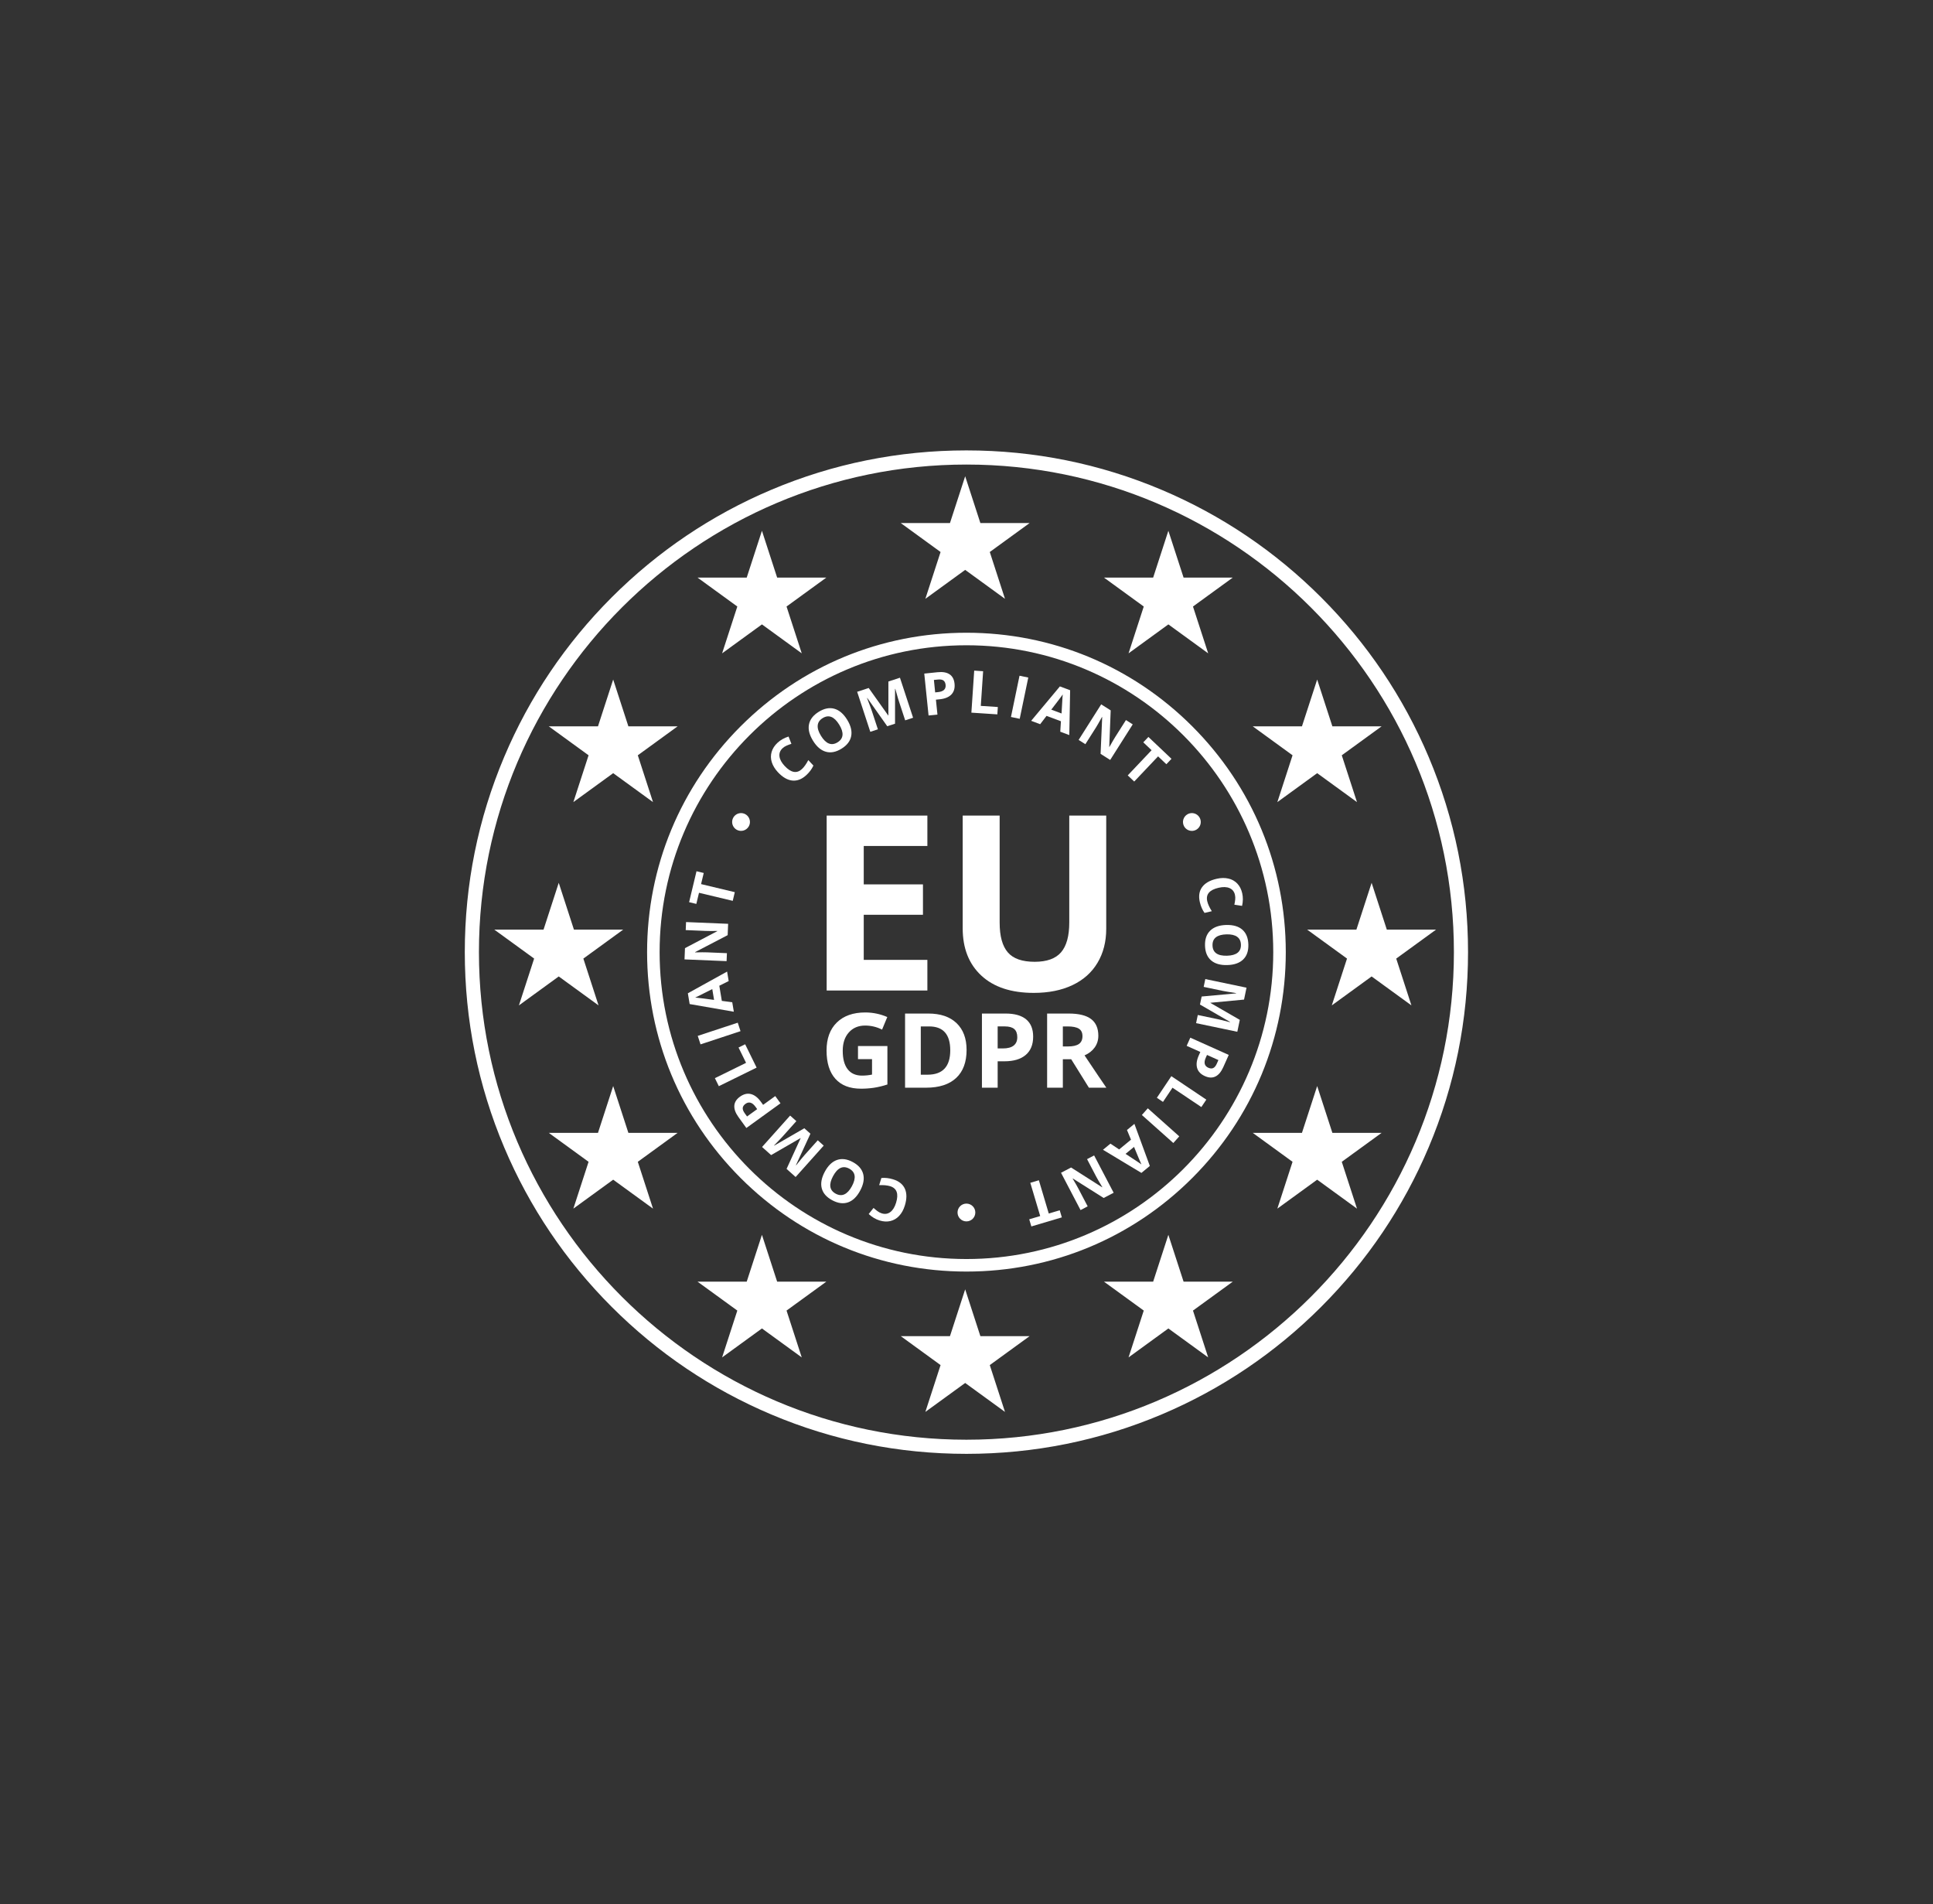 <svg width="133" height="131" viewBox="0 0 133 131" fill="none" xmlns="http://www.w3.org/2000/svg">
<rect x="0" y="0" width="133" height="131" fill="#333333" stroke="none"/>
<g clip-path="url(#clip0_6407_7723)">
<path d="M68.102 37.973L69.148 41.194L66.409 39.203L63.669 41.194L64.716 37.973L61.977 35.982H65.362L66.409 32.762L67.455 35.982H70.842L68.102 37.973Z" fill="white"/>
<path d="M82.083 41.723L83.129 44.944L80.389 42.953L77.65 44.944L78.696 41.723L75.957 39.732H79.343L80.389 36.512L81.436 39.732H84.822L82.083 41.723Z" fill="white"/>
<path d="M92.321 51.957L93.367 55.178L90.628 53.187L87.888 55.178L88.934 51.957L86.195 49.966H89.581L90.628 46.746L91.674 49.966H95.061L92.321 51.957Z" fill="white"/>
<path d="M96.067 65.942L97.113 69.162L94.374 67.171L91.634 69.162L92.681 65.941L89.941 63.951H93.327L94.374 60.73L95.42 63.951H98.807L96.067 65.942Z" fill="white"/>
<path d="M92.321 79.922L93.367 83.143L90.628 81.152L87.888 83.143L88.934 79.922L86.195 77.931H89.581L90.628 74.711L91.674 77.931H95.061L92.321 79.922Z" fill="white"/>
<path d="M82.083 90.156L83.129 93.377L80.389 91.386L77.65 93.377L78.696 90.156L75.957 88.166H79.343L80.389 84.945L81.436 88.166H84.822L82.083 90.156Z" fill="white"/>
<path d="M68.102 93.906L69.148 97.127L66.409 95.136L63.669 97.127L64.716 93.906L61.977 91.915H65.362L66.409 88.695L67.455 91.915H70.842L68.102 93.906Z" fill="white"/>
<path d="M54.118 90.156L55.164 93.377L52.425 91.386L49.685 93.377L50.731 90.156L47.992 88.166H51.378L52.425 84.945L53.471 88.166H56.857L54.118 90.156Z" fill="white"/>
<path d="M43.884 79.922L44.93 83.143L42.19 81.152L39.45 83.143L40.497 79.922L37.758 77.931H41.144L42.19 74.711L43.236 77.931H46.623L43.884 79.922Z" fill="white"/>
<path d="M40.138 65.942L41.183 69.162L38.444 67.171L35.704 69.162L36.751 65.941L34.012 63.951H37.398L38.444 60.73L39.49 63.951H42.877L40.138 65.942Z" fill="white"/>
<path d="M43.884 51.957L44.93 55.178L42.19 53.187L39.45 55.178L40.497 51.957L37.758 49.966H41.144L42.19 46.746L43.236 49.966H46.623L43.884 51.957Z" fill="white"/>
<path d="M54.118 41.723L55.164 44.944L52.425 42.953L49.685 44.944L50.731 41.723L47.992 39.732H51.378L52.425 36.512L53.471 39.732H56.857L54.118 41.723Z" fill="white"/>
<path d="M53.845 51.471C53.677 51.629 53.605 51.814 53.63 52.028C53.655 52.241 53.774 52.462 53.986 52.689C54.427 53.162 54.824 53.233 55.179 52.903C55.328 52.764 55.473 52.559 55.616 52.287L55.967 52.664C55.86 52.899 55.7 53.116 55.485 53.316C55.177 53.603 54.854 53.729 54.516 53.695C54.178 53.66 53.846 53.467 53.52 53.117C53.315 52.897 53.175 52.666 53.101 52.426C53.027 52.197 53.024 51.952 53.092 51.722C53.16 51.494 53.295 51.285 53.497 51.097C53.703 50.905 53.956 50.762 54.257 50.668L54.452 51.169C54.34 51.204 54.229 51.246 54.121 51.293C54.02 51.336 53.927 51.396 53.845 51.471Z" fill="white"/>
<path d="M58.289 49.511C58.541 49.92 58.633 50.296 58.566 50.64C58.498 50.984 58.276 51.273 57.897 51.505C57.519 51.739 57.161 51.808 56.824 51.713C56.486 51.618 56.191 51.365 55.938 50.954C55.685 50.544 55.593 50.168 55.663 49.827C55.733 49.486 55.957 49.198 56.337 48.964C56.716 48.731 57.073 48.661 57.408 48.756C57.744 48.85 58.037 49.102 58.289 49.511ZM56.489 50.62C56.658 50.895 56.839 51.071 57.029 51.146C57.219 51.221 57.419 51.194 57.627 51.066C58.045 50.809 58.083 50.403 57.741 49.848C57.399 49.294 57.021 49.144 56.605 49.399C56.397 49.527 56.283 49.693 56.263 49.899C56.243 50.104 56.318 50.345 56.489 50.62V50.62Z" fill="white"/>
<path d="M61.047 49.959L59.675 48.017L59.657 48.023C59.826 48.455 59.934 48.744 59.982 48.89L60.403 50.171L59.881 50.342L58.977 47.589L59.771 47.328L61.115 49.219L61.126 49.216V46.882L61.921 46.621L62.825 49.374L62.281 49.553L61.853 48.25C61.833 48.189 61.811 48.117 61.786 48.036C61.762 47.955 61.7 47.739 61.601 47.388L61.584 47.393L61.583 49.783L61.047 49.959Z" fill="white"/>
<path d="M65.677 47.032C65.709 47.342 65.637 47.589 65.46 47.774C65.283 47.958 65.015 48.068 64.658 48.104L64.396 48.131L64.501 49.157L63.89 49.219L63.594 46.337L64.514 46.242C64.865 46.206 65.138 46.254 65.335 46.386C65.532 46.518 65.647 46.733 65.677 47.032ZM64.344 47.631L64.545 47.61C64.733 47.591 64.87 47.539 64.956 47.455C65.042 47.37 65.077 47.257 65.063 47.116C65.048 46.973 64.998 46.871 64.913 46.811C64.828 46.75 64.701 46.729 64.534 46.746L64.257 46.774L64.344 47.631Z" fill="white"/>
<path d="M66.836 49.024L67.03 46.133L67.644 46.174L67.484 48.559L68.656 48.637L68.622 49.142L66.836 49.024Z" fill="white"/>
<path d="M69.559 49.322L70.148 46.484L70.751 46.609L70.161 49.447L69.559 49.322Z" fill="white"/>
<path d="M72.952 50.335L72.997 49.616L72.007 49.246L71.569 49.819L70.949 49.586L72.926 47.219L73.63 47.482L73.573 50.567L72.952 50.335ZM73.04 49.081C73.077 48.428 73.098 48.058 73.104 47.973C73.11 47.888 73.116 47.821 73.123 47.773C73.023 47.916 72.76 48.264 72.333 48.817L73.04 49.081Z" fill="white"/>
<path d="M76.386 52.278L75.726 51.859L75.836 49.333L75.821 49.323C75.635 49.664 75.497 49.904 75.409 50.043L74.678 51.194L74.215 50.9L75.767 48.453L76.421 48.868L76.322 51.375L76.334 51.383C76.519 51.054 76.653 50.824 76.736 50.692L77.471 49.534L77.938 49.83L76.386 52.278Z" fill="white"/>
<path d="M78.04 53.763L77.594 53.34L79.235 51.608L78.664 51.066L79.016 50.695L80.604 52.2L80.252 52.572L79.681 52.031L78.04 53.763Z" fill="white"/>
<path d="M84.971 61.558C84.919 61.332 84.795 61.177 84.597 61.093C84.399 61.008 84.149 61.001 83.846 61.071C83.216 61.215 82.956 61.524 83.065 61.997C83.111 62.195 83.215 62.424 83.379 62.683L82.877 62.8C82.727 62.589 82.62 62.341 82.554 62.056C82.459 61.645 82.511 61.302 82.71 61.027C82.909 60.752 83.242 60.561 83.708 60.454C84.002 60.386 84.271 60.38 84.517 60.437C84.751 60.486 84.965 60.606 85.131 60.78C85.295 60.953 85.408 61.174 85.47 61.444C85.533 61.718 85.53 62.009 85.461 62.316L84.93 62.235C84.956 62.12 84.975 62.003 84.988 61.886C85.001 61.776 84.995 61.666 84.971 61.558Z" fill="white"/>
<path d="M84.442 66.388C83.963 66.402 83.591 66.294 83.326 66.063C83.062 65.833 82.924 65.496 82.911 65.052C82.898 64.608 83.017 64.264 83.269 64.019C83.52 63.774 83.886 63.644 84.368 63.63C84.85 63.617 85.222 63.726 85.483 63.956C85.744 64.187 85.88 64.525 85.893 64.971C85.906 65.416 85.788 65.76 85.538 66.003C85.288 66.246 84.923 66.375 84.442 66.388ZM84.383 64.275C84.059 64.284 83.817 64.353 83.657 64.48C83.497 64.607 83.42 64.793 83.427 65.038C83.441 65.528 83.773 65.763 84.424 65.745C85.075 65.727 85.395 65.474 85.382 64.987C85.375 64.742 85.288 64.56 85.12 64.441C84.952 64.322 84.706 64.266 84.383 64.275Z" fill="white"/>
<path d="M82.68 68.552L85.048 68.335L85.052 68.317C84.594 68.247 84.289 68.196 84.138 68.165L82.819 67.889L82.931 67.352L85.767 67.944L85.596 68.763L83.287 68.981L83.284 68.993L85.305 70.158L85.133 70.977L82.297 70.384L82.414 69.823L83.755 70.104C83.819 70.117 83.891 70.133 83.974 70.153C84.057 70.172 84.274 70.227 84.628 70.317L84.632 70.299L82.563 69.103L82.68 68.552Z" fill="white"/>
<path d="M82.901 74.025C82.615 73.898 82.438 73.711 82.367 73.466C82.297 73.221 82.335 72.934 82.481 72.606L82.589 72.365L81.648 71.944L81.9 71.383L84.544 72.569L84.166 73.414C84.022 73.734 83.844 73.947 83.631 74.052C83.418 74.158 83.174 74.149 82.901 74.025ZM83.048 72.571L82.966 72.756C82.888 72.928 82.864 73.072 82.894 73.189C82.925 73.305 83.005 73.392 83.135 73.45C83.266 73.509 83.379 73.517 83.474 73.473C83.569 73.429 83.65 73.331 83.719 73.178L83.833 72.923L83.048 72.571Z" fill="white"/>
<path d="M80.594 74.031L83.001 75.645L82.659 76.156L80.674 74.825L80.019 75.801L79.598 75.518L80.594 74.031Z" fill="white"/>
<path d="M78.975 76.242L81.139 78.171L80.731 78.63L78.566 76.701L78.975 76.242Z" fill="white"/>
<path d="M76.402 78.673L77.003 79.071L77.818 78.399L77.542 77.734L78.053 77.312L79.114 80.208L78.534 80.686L75.891 79.094L76.402 78.673ZM77.444 79.376C77.992 79.735 78.301 79.938 78.372 79.986C78.443 80.033 78.497 80.072 78.536 80.102C78.462 79.944 78.292 79.542 78.027 78.896L77.444 79.376Z" fill="white"/>
<path d="M73.004 80.676L73.696 80.314L75.829 81.672L75.845 81.664C75.643 81.332 75.504 81.094 75.427 80.947L74.795 79.739L75.281 79.484L76.625 82.051L75.938 82.41L73.817 81.071L73.804 81.077C73.997 81.401 74.129 81.632 74.201 81.771L74.837 82.986L74.347 83.243L73.004 80.676Z" fill="white"/>
<path d="M70.89 81.366L71.479 81.191L72.16 83.479L72.914 83.255L73.06 83.745L70.962 84.368L70.816 83.877L71.571 83.653L70.89 81.366Z" fill="white"/>
<path d="M60.67 83.469C60.891 83.537 61.087 83.507 61.26 83.378C61.432 83.249 61.563 83.036 61.654 82.739C61.844 82.121 61.706 81.741 61.243 81.599C61.048 81.54 60.798 81.516 60.491 81.528L60.643 81.036C60.899 81.011 61.168 81.041 61.448 81.127C61.851 81.251 62.122 81.467 62.261 81.777C62.399 82.087 62.399 82.471 62.258 82.928C62.17 83.216 62.041 83.453 61.87 83.637C61.709 83.815 61.498 83.941 61.265 83.997C61.033 84.052 60.785 84.039 60.521 83.958C60.252 83.876 60.001 83.728 59.77 83.514L60.105 83.095C60.192 83.174 60.283 83.249 60.378 83.319C60.466 83.385 60.565 83.436 60.67 83.469Z" fill="white"/>
<path d="M56.754 80.597C56.981 80.176 57.261 79.908 57.593 79.794C57.925 79.68 58.286 79.729 58.677 79.94C59.067 80.151 59.306 80.427 59.393 80.766C59.48 81.106 59.409 81.488 59.179 81.912C58.95 82.337 58.67 82.604 58.339 82.715C58.008 82.825 57.647 82.775 57.255 82.563C56.863 82.351 56.625 82.077 56.539 81.739C56.453 81.401 56.525 81.021 56.754 80.597ZM58.614 81.603C58.768 81.318 58.83 81.074 58.8 80.872C58.769 80.669 58.647 80.51 58.432 80.393C58 80.16 57.63 80.33 57.32 80.904C57.011 81.477 57.07 81.88 57.498 82.113C57.714 82.23 57.914 82.245 58.101 82.159C58.288 82.072 58.459 81.887 58.614 81.603Z" fill="white"/>
<path d="M55.761 77.99L54.766 80.149L54.779 80.161C55.069 79.8 55.265 79.561 55.368 79.446L56.266 78.442L56.675 78.808L54.743 80.968L54.12 80.41L55.086 78.301L55.076 78.293L53.057 79.46L52.434 78.902L54.365 76.742L54.793 77.124L53.879 78.146C53.836 78.195 53.786 78.25 53.728 78.311C53.67 78.373 53.514 78.534 53.259 78.796L53.272 78.808L55.341 77.614L55.761 77.99Z" fill="white"/>
<path d="M50.912 75.444C51.165 75.261 51.415 75.2 51.663 75.261C51.911 75.323 52.141 75.499 52.351 75.79L52.506 76.004L53.342 75.4L53.702 75.898L51.353 77.596L50.811 76.846C50.605 76.561 50.51 76.3 50.525 76.063C50.54 75.826 50.669 75.62 50.912 75.444ZM52.098 76.299L51.98 76.135C51.869 75.982 51.756 75.89 51.64 75.857C51.525 75.825 51.409 75.85 51.294 75.934C51.177 76.018 51.114 76.113 51.104 76.217C51.095 76.321 51.139 76.441 51.237 76.577L51.401 76.803L52.098 76.299Z" fill="white"/>
<path d="M52.059 73.442L49.459 74.72L49.188 74.168L51.333 73.114L50.815 72.06L51.27 71.836L52.059 73.442Z" fill="white"/>
<path d="M50.952 70.935L48.2 71.843L48.008 71.26L50.76 70.352L50.952 70.935Z" fill="white"/>
<path d="M50.137 67.489L49.492 67.81L49.666 68.852L50.382 68.945L50.491 69.598L47.452 69.07L47.328 68.329L50.028 66.836L50.137 67.489ZM49.008 68.04C48.423 68.334 48.093 68.501 48.016 68.538C47.939 68.576 47.878 68.604 47.833 68.622C48.007 68.637 48.44 68.691 49.132 68.784L49.008 68.04Z" fill="white"/>
<path d="M50.099 63.55L50.067 64.33L47.824 65.498V65.516C48.212 65.507 48.488 65.506 48.653 65.513L50.016 65.57L49.993 66.118L47.098 65.998L47.13 65.223L49.351 64.057V64.043C48.974 64.047 48.707 64.046 48.551 64.039L47.181 63.982L47.204 63.43L50.099 63.55Z" fill="white"/>
<path d="M50.558 61.373L50.416 61.97L48.095 61.416L47.911 62.181L47.414 62.062L47.923 59.934L48.421 60.053L48.237 60.818L50.558 61.373Z" fill="white"/>
<path d="M66.495 84.021C66.833 84.021 67.107 83.747 67.107 83.409C67.107 83.071 66.833 82.797 66.495 82.797C66.157 82.797 65.883 83.071 65.883 83.409C65.883 83.747 66.157 84.021 66.495 84.021Z" fill="white"/>
<path d="M81.701 56.016C81.805 55.955 81.926 55.927 82.047 55.935C82.168 55.943 82.283 55.986 82.379 56.06C82.475 56.134 82.547 56.234 82.586 56.349C82.625 56.464 82.629 56.587 82.598 56.704C82.567 56.821 82.501 56.926 82.41 57.006C82.319 57.086 82.207 57.137 82.087 57.153C81.967 57.168 81.845 57.148 81.736 57.095C81.627 57.041 81.537 56.957 81.477 56.852C81.436 56.782 81.41 56.705 81.4 56.626C81.389 56.546 81.394 56.465 81.415 56.387C81.436 56.31 81.472 56.237 81.521 56.173C81.57 56.109 81.631 56.056 81.701 56.016Z" fill="white"/>
<path d="M50.681 57.076C50.576 57.015 50.492 56.925 50.438 56.816C50.385 56.708 50.364 56.586 50.38 56.466C50.396 56.346 50.447 56.233 50.527 56.142C50.607 56.051 50.712 55.986 50.829 55.955C50.946 55.923 51.069 55.927 51.184 55.966C51.299 56.005 51.399 56.077 51.473 56.173C51.546 56.269 51.59 56.385 51.598 56.506C51.606 56.627 51.578 56.747 51.517 56.852C51.436 56.992 51.302 57.095 51.145 57.137C50.989 57.179 50.822 57.157 50.681 57.076Z" fill="white"/>
<path d="M63.808 68.138H56.879V56.105H63.808V58.196H59.43V60.838H63.504V62.928H59.43V66.031H63.808V68.138Z" fill="white"/>
<path d="M76.114 56.105V63.891C76.114 64.78 75.915 65.559 75.517 66.228C75.119 66.897 74.545 67.41 73.793 67.767C73.041 68.124 72.152 68.302 71.126 68.302C69.579 68.302 68.377 67.906 67.522 67.113C66.666 66.32 66.238 65.235 66.238 63.858V56.105H68.781V63.471C68.781 64.398 68.968 65.079 69.341 65.513C69.714 65.947 70.331 66.164 71.192 66.163C72.027 66.163 72.632 65.945 73.007 65.509C73.383 65.073 73.571 64.388 73.571 63.456V56.105H76.114Z" fill="white"/>
<path d="M59.034 71.958H61.058V74.603C60.756 74.703 60.446 74.779 60.132 74.828C59.837 74.871 59.541 74.893 59.244 74.892C58.474 74.892 57.886 74.666 57.48 74.214C57.074 73.761 56.871 73.112 56.871 72.265C56.871 71.441 57.107 70.799 57.578 70.339C58.048 69.879 58.701 69.648 59.536 69.648C60.057 69.648 60.572 69.755 61.05 69.963L60.691 70.828C60.331 70.645 59.933 70.549 59.529 70.549C59.062 70.549 58.687 70.706 58.406 71.02C58.124 71.334 57.984 71.756 57.984 72.286C57.984 72.84 58.097 73.263 58.324 73.554C58.55 73.846 58.88 73.992 59.313 73.992C59.544 73.992 59.774 73.969 60 73.922V72.859H59.034L59.034 71.958Z" fill="white"/>
<path d="M66.506 72.224C66.506 73.064 66.267 73.707 65.789 74.154C65.311 74.6 64.62 74.824 63.718 74.824H62.273V69.723H63.875C64.708 69.723 65.354 69.942 65.815 70.382C66.275 70.822 66.505 71.436 66.506 72.224ZM65.382 72.252C65.382 71.157 64.898 70.609 63.931 70.609H63.355V73.93H63.819C64.861 73.93 65.382 73.371 65.382 72.252Z" fill="white"/>
<path d="M71.086 71.313C71.086 71.862 70.915 72.282 70.572 72.572C70.229 72.863 69.741 73.008 69.108 73.008H68.644V74.823H67.562V69.723H69.192C69.811 69.723 70.281 69.856 70.603 70.122C70.925 70.389 71.087 70.785 71.086 71.313ZM68.644 72.123H69C69.332 72.123 69.581 72.057 69.746 71.925C69.912 71.794 69.994 71.603 69.994 71.351C69.994 71.098 69.925 70.911 69.787 70.79C69.648 70.668 69.431 70.608 69.136 70.608H68.644V72.123Z" fill="white"/>
<path d="M73.129 72.866V74.824H72.047V69.723H73.533C74.226 69.723 74.739 69.849 75.072 70.101C75.405 70.354 75.571 70.737 75.571 71.251C75.571 71.551 75.488 71.818 75.323 72.052C75.158 72.285 74.924 72.469 74.622 72.601C75.389 73.748 75.889 74.489 76.122 74.824H74.922L73.704 72.866H73.129ZM73.129 71.987H73.477C73.819 71.987 74.072 71.93 74.235 71.816C74.397 71.702 74.479 71.523 74.479 71.279C74.479 71.037 74.396 70.865 74.229 70.762C74.063 70.66 73.805 70.609 73.456 70.609H73.129V71.987Z" fill="white"/>
<path d="M66.496 87.472C60.627 87.472 55.109 85.186 50.959 81.036C46.81 76.885 44.523 71.368 44.523 65.5C44.523 59.631 46.809 54.113 50.959 49.964C55.11 45.814 60.627 43.527 66.496 43.527C72.364 43.527 77.882 45.813 82.032 49.964C86.181 54.114 88.468 59.631 88.468 65.5C88.468 71.368 86.182 76.886 82.032 81.036C77.881 85.185 72.365 87.472 66.496 87.472ZM66.496 44.389C54.855 44.389 45.385 53.858 45.385 65.5C45.385 77.141 54.855 86.61 66.496 86.61C78.137 86.61 87.606 77.141 87.606 65.5C87.606 53.858 78.136 44.389 66.496 44.389Z" fill="white"/>
<path d="M66.494 100.012C61.835 100.012 57.315 99.1 53.06 97.3C48.95 95.561 45.259 93.073 42.089 89.903C38.92 86.734 36.431 83.043 34.693 78.933C32.893 74.677 31.98 70.157 31.98 65.498C31.98 60.839 32.893 56.319 34.693 52.064C36.431 47.954 38.92 44.263 42.089 41.093C45.259 37.924 48.95 35.435 53.06 33.697C57.315 31.897 61.835 30.984 66.494 30.984C71.153 30.984 75.674 31.897 79.929 33.697C84.039 35.435 87.73 37.924 90.9 41.093C94.069 44.263 96.558 47.954 98.296 52.064C100.096 56.319 101.008 60.839 101.008 65.498C101.008 70.157 100.096 74.677 98.296 78.933C96.557 83.043 94.069 86.734 90.9 89.903C87.73 93.073 84.039 95.562 79.929 97.3C75.674 99.1 71.153 100.012 66.494 100.012ZM66.494 31.957C47.999 31.957 32.953 47.003 32.953 65.498C32.953 83.993 47.999 99.04 66.494 99.04C84.989 99.04 100.036 83.993 100.036 65.498C100.036 47.003 84.989 31.957 66.494 31.957Z" fill="white"/>
</g>
<defs>
<clipPath id="clip0_6407_7723">
<rect width="70" height="70" fill="white" transform="translate(31.496 30.5)"/>
</clipPath>
</defs>
</svg>

